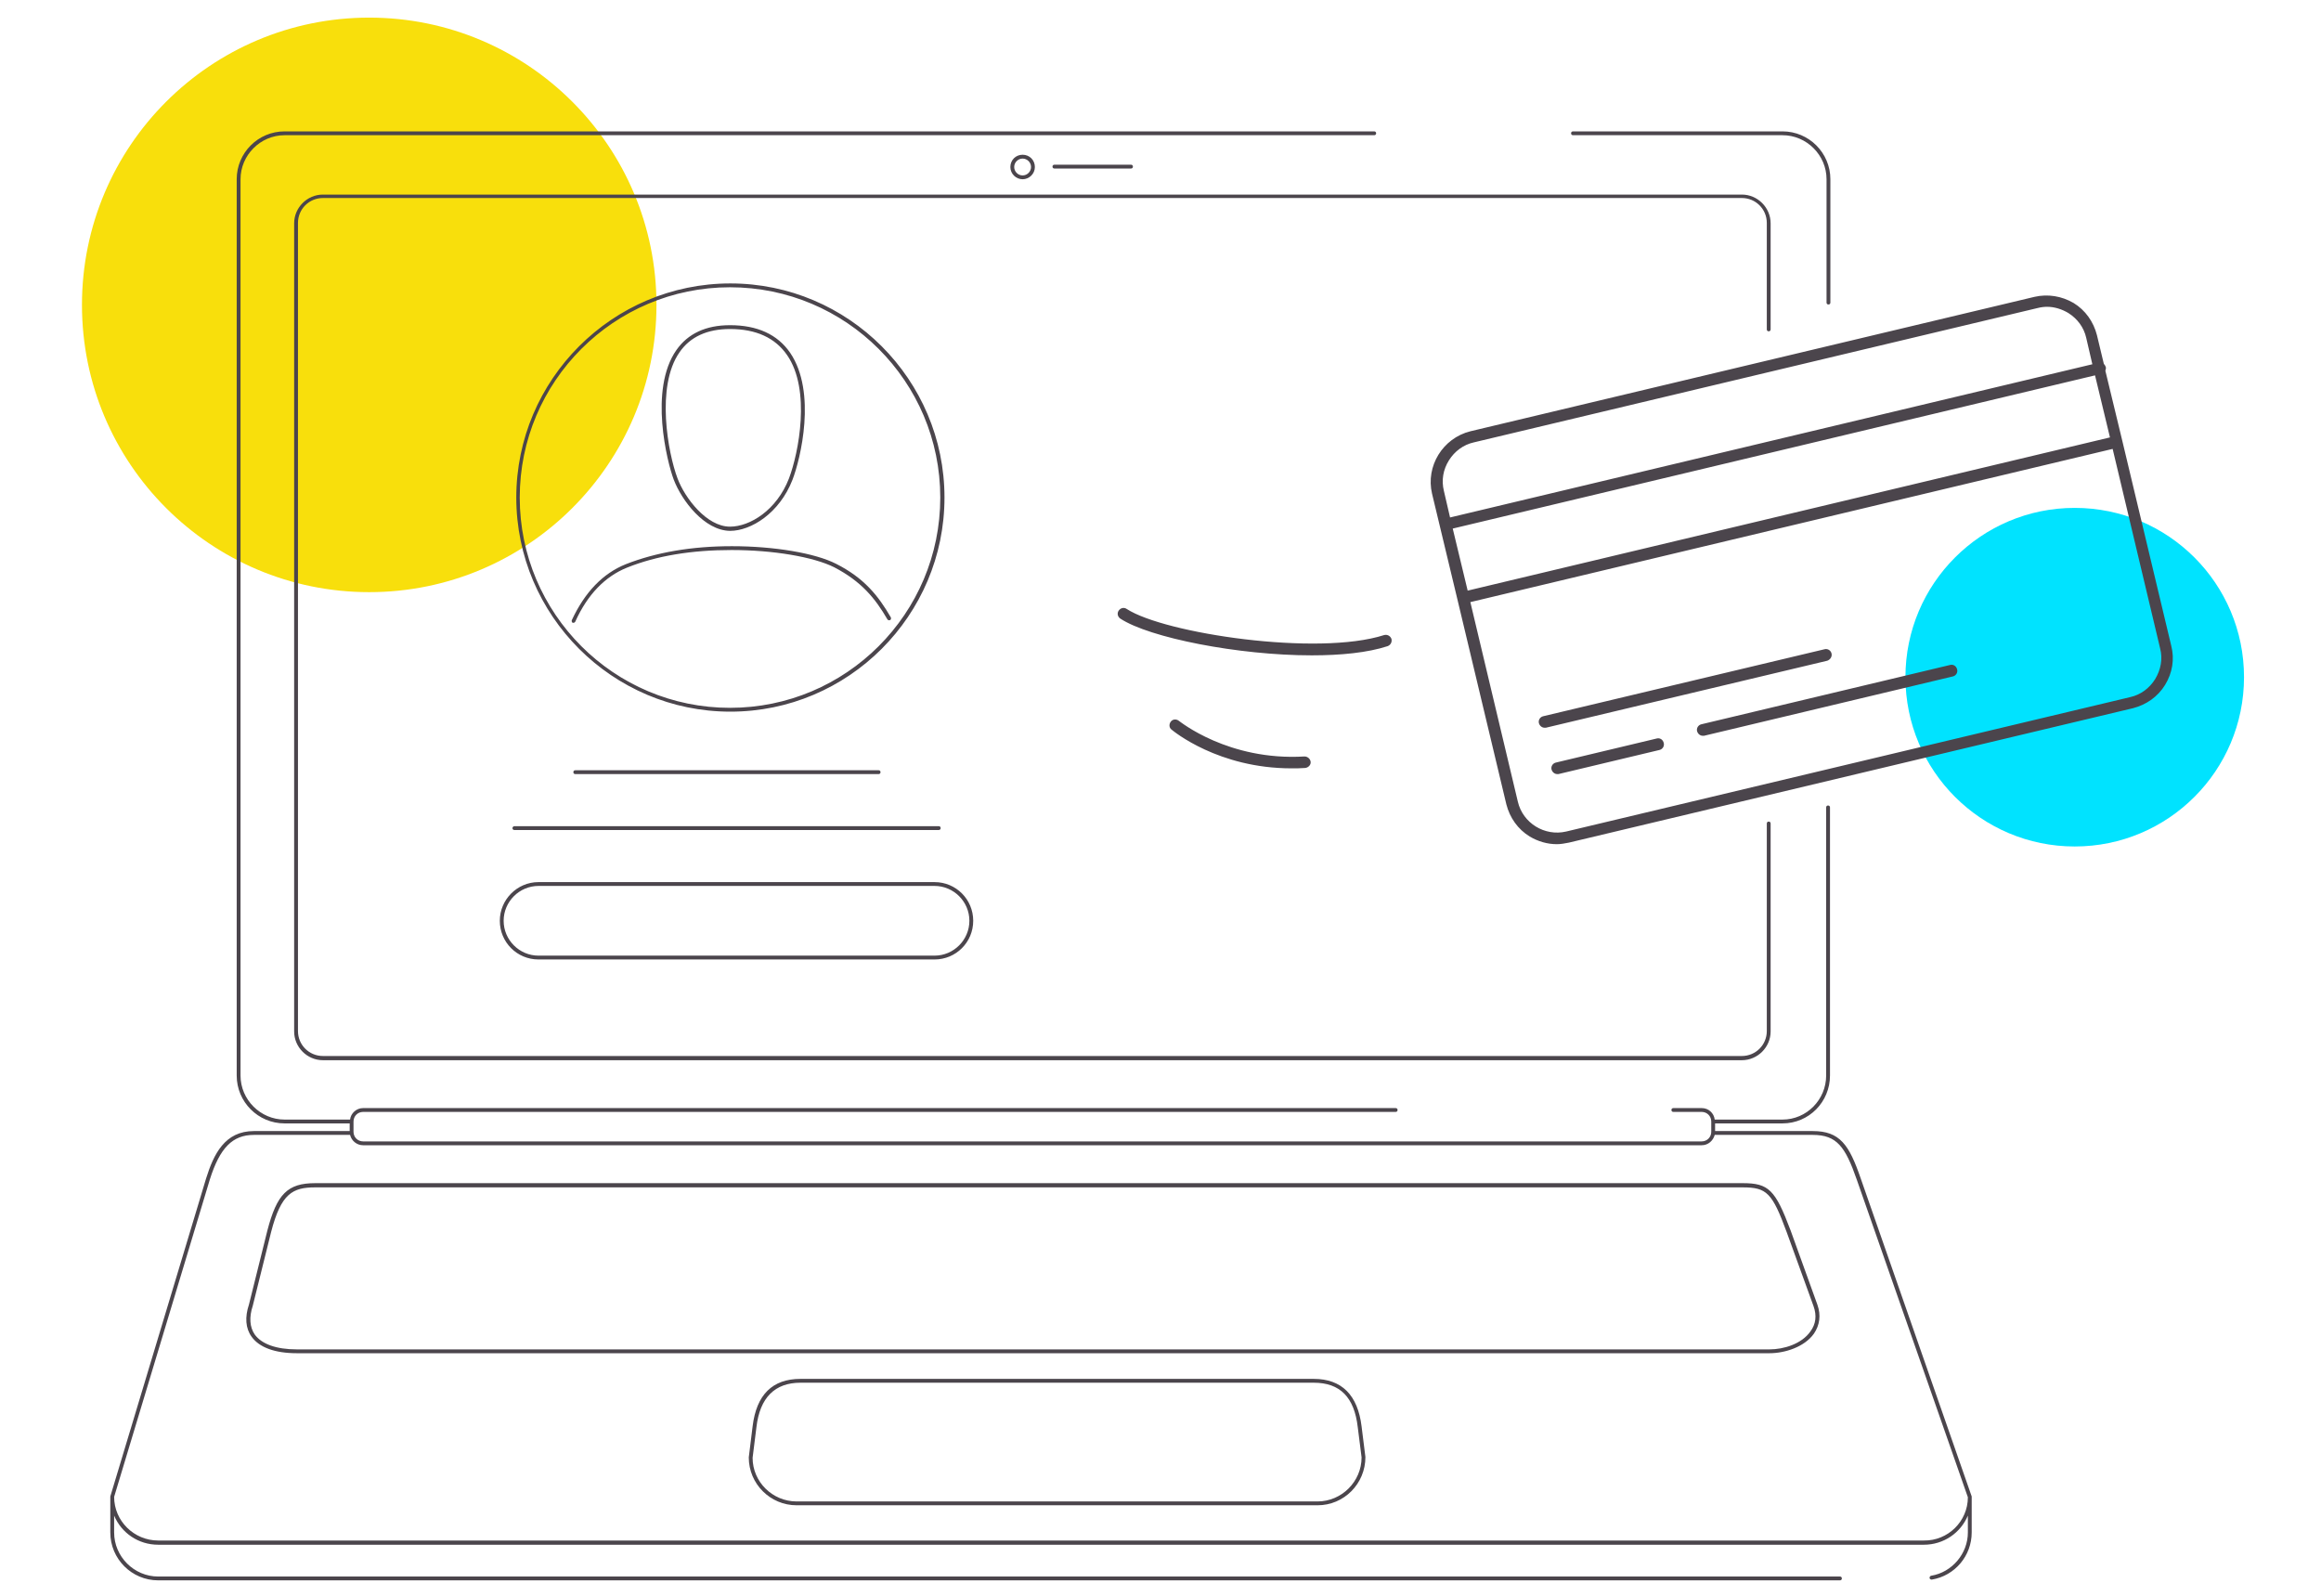 <?xml version="1.0" encoding="utf-8"?>
<!-- Generator: Adobe Illustrator 22.1.0, SVG Export Plug-In . SVG Version: 6.00 Build 0)  -->
<svg version="1.1" id="Layer_1" xmlns="http://www.w3.org/2000/svg" xmlns:xlink="http://www.w3.org/1999/xlink" x="0px" y="0px"
	 viewBox="0 0 606 416.7" style="enable-background:new 0 0 606 416.7;" xml:space="preserve">
<style type="text/css">
	.st0{fill:#F8DF0C;}
	.st1{fill:#00E3FF;}
	.st2{fill:#4B454C;}
</style>
<circle id="illustration-bg2" class="st0" cx="96.4" cy="79.6" r="75"/>
<circle id="illustration-bg1" class="st1" cx="541.7" cy="176.8" r="44.2"/>
<path id="illustration" class="st2" d="M410.2,34.8c0-0.3,0.2-0.5,0.5-0.5h54.7c6.9,0,12.5,5.6,12.5,12.5V79c0,0.3-0.2,0.5-0.5,0.5
	s-0.5-0.2-0.5-0.5V46.8c0-6.3-5.2-11.5-11.5-11.5h-54.7C410.4,35.3,410.2,35.1,410.2,34.8z M485.8,307.6l29,83.1v0.1v9.3
	c0,6.1-4.4,11.3-10.4,12.3c0,0-0.1,0-0.1,0c-0.2,0-0.5-0.2-0.5-0.4c0-0.3,0.1-0.5,0.4-0.6c5.5-0.9,9.6-5.8,9.6-11.3v-4.4
	c-1.9,4.5-6.3,7.6-11.5,7.6h-461c-5.2,0-9.6-3.1-11.5-7.6v4.4c0,6.3,5.2,11.5,11.5,11.5h439.1c0.3,0,0.5,0.2,0.5,0.5
	s-0.2,0.5-0.5,0.5H41.3c-6.9,0-12.5-5.6-12.5-12.5v-9.3l0-0.1l25-83c2-6.4,4.9-12.4,12.5-12.4h25v-2h-17c-6.9,0-12.5-5.6-12.5-12.5
	v-234c0-6.9,5.6-12.5,12.5-12.5h284.5c0.3,0,0.5,0.2,0.5,0.5s-0.2,0.5-0.5,0.5H74.3c-6.3,0-11.5,5.2-11.5,11.5v234
	c0,6.3,5.2,11.5,11.5,11.5h17.1c0.2-1.7,1.7-3,3.4-3h269.6c0.3,0,0.5,0.2,0.5,0.5s-0.2,0.5-0.5,0.5H94.8c-1.4,0-2.5,1.1-2.5,2.5v2.7
	c0,1.4,1.1,2.5,2.5,2.5h349.5c1.4,0,2.5-1.1,2.5-2.5v-2.7c0-1.4-1.1-2.5-2.5-2.5h-7.4c-0.3,0-0.5-0.2-0.5-0.5s0.2-0.5,0.5-0.5h7.4
	c1.8,0,3.2,1.3,3.4,3h17.7c6.3,0,11.4-5.2,11.4-11.5v-70c0-0.3,0.2-0.5,0.5-0.5s0.5,0.2,0.5,0.5v70c0,6.9-5.5,12.5-12.4,12.5h-17.6
	v2h25.5C480.4,295.3,482.8,298.9,485.8,307.6z M513.8,390.9l-29-82.9c-3-8.6-5.2-11.7-11.5-11.7h-25.6c-0.4,1.5-1.7,2.7-3.4,2.7
	H94.8c-1.6,0-3-1.1-3.4-2.7H66.3c-5.6,0-8.9,3.4-11.5,11.6l-25,82.9c0,6.3,5.2,11.4,11.5,11.4h461
	C508.6,402.3,513.8,397.2,513.8,390.9z M150.2,201.1c-0.3,0-0.5,0.2-0.5,0.5s0.2,0.5,0.5,0.5h79.2c0.3,0,0.5-0.2,0.5-0.5
	s-0.2-0.5-0.5-0.5H150.2z M133.8,216.2c0,0.3,0.2,0.5,0.5,0.5h110.8c0.3,0,0.5-0.2,0.5-0.5s-0.2-0.5-0.5-0.5H134.3
	C134.1,215.7,133.8,215.9,133.8,216.2z M140.6,230.3H244c5.6,0,10.1,4.5,10.1,10.1c0,5.6-4.5,10.1-10.1,10.1H140.6
	c-5.6,0-10.1-4.5-10.1-10.1C130.5,234.9,135,230.3,140.6,230.3z M131.5,240.4c0,5,4.1,9.1,9.1,9.1H244c5,0,9.1-4.1,9.1-9.1
	c0-5-4.1-9.1-9.1-9.1H140.6C135.6,231.3,131.5,235.4,131.5,240.4z M295.3,44c0.3,0,0.5-0.2,0.5-0.5s-0.2-0.5-0.5-0.5h-20
	c-0.3,0-0.5,0.2-0.5,0.5s0.2,0.5,0.5,0.5H295.3z M267,46.8c-1.7,0-3.2-1.4-3.2-3.2s1.4-3.2,3.2-3.2s3.2,1.4,3.2,3.2
	S268.7,46.8,267,46.8z M267,45.8c1.2,0,2.2-1,2.2-2.2c0-1.2-1-2.2-2.2-2.2s-2.2,1-2.2,2.2C264.8,44.8,265.8,45.8,267,45.8z
	 M461.8,86.5c0.3,0,0.5-0.2,0.5-0.5V58.3c0-4.1-3.4-7.5-7.5-7.5H84.3c-4.1,0-7.5,3.4-7.5,7.5v211c0,4.1,3.4,7.5,7.5,7.5h370.5
	c4.1,0,7.5-3.4,7.5-7.5V215c0-0.3-0.2-0.5-0.5-0.5s-0.5,0.2-0.5,0.5v54.2c0,3.6-2.9,6.5-6.5,6.5H84.3c-3.6,0-6.5-2.9-6.5-6.5v-211
	c0-3.6,2.9-6.5,6.5-6.5h370.5c3.6,0,6.5,2.9,6.5,6.5V86C461.3,86.3,461.5,86.5,461.8,86.5z M190.7,185.8
	c-30.8,0-55.9-25.1-55.9-55.9s25.1-55.9,55.9-55.9s55.9,25.1,55.9,55.9S221.5,185.8,190.7,185.8z M245.5,129.9
	c0-30.3-24.6-54.9-54.9-54.9s-54.9,24.6-54.9,54.9s24.6,54.9,54.9,54.9S245.5,160.2,245.5,129.9z M232.6,161.2
	c-3.3-5.7-7-10.3-14.3-14c-5.5-2.8-16.2-4.6-27.2-4.6c-10.5,0-19.8,1.6-27.7,4.7c-6,2.4-10.7,7.3-14.1,14.6c-0.1,0.3,0,0.5,0.2,0.7
	c0.1,0,0.1,0,0.2,0c0.2,0,0.4-0.1,0.5-0.3c3.2-7.1,7.8-11.8,13.5-14.1c7.7-3.1,16.9-4.6,27.3-4.6c10.9,0,21.4,1.8,26.8,4.5
	c7.1,3.7,10.7,8.1,13.9,13.6c0.1,0.2,0.4,0.3,0.7,0.2C232.6,161.8,232.7,161.5,232.6,161.2z M175.9,125.2
	c-1.7-4.5-6.5-23.5,0.7-33.8c3-4.3,7.7-6.5,14-6.5c7.1,0,12.4,2.4,15.7,7.2c7,10.3,2.7,27.8,0.6,33.2c-3.4,8.7-10.8,13.3-16.3,13.3
	C183.9,138.5,178,130.7,175.9,125.2z M176.9,124.9c1.9,5.1,7.6,12.6,13.7,12.6c5.2,0,12.2-4.3,15.4-12.6c2.5-6.6,5.8-23.1-0.5-32.2
	c-3.1-4.5-8.1-6.8-14.9-6.8c-5.9,0-10.4,2-13.2,6.1C171.2,100.9,174.4,118.3,176.9,124.9z M362.3,168.7c0.8-0.3,1.2-1.1,1-1.9
	c-0.3-0.8-1.1-1.2-1.9-1c-17.4,5.6-57.3-0.4-67.2-6.8c-0.7-0.5-1.6-0.3-2.1,0.4c-0.5,0.7-0.3,1.6,0.4,2.1c7.6,5,30.8,9.6,50,9.6
	C350.1,171.1,357.1,170.4,362.3,168.7z M307.8,188.2c-0.6-0.5-1.6-0.5-2.1,0.2c-0.5,0.6-0.5,1.6,0.2,2.1
	c0.5,0.4,12.2,10.1,31.3,10.1c1.2,0,2.4,0,3.6-0.1c0.8-0.1,1.5-0.8,1.4-1.6c-0.1-0.8-0.8-1.4-1.6-1.4
	C320.7,198.7,308,188.3,307.8,188.2z M474.5,340.6c1,2.8,0.6,5.4-0.9,7.6c-2.5,3.5-7.6,5.1-11.6,5.1H77.5c-5.7,0-9.8-1.5-11.8-4.3
	c-1.6-2.2-1.8-5.1-0.7-8.4l4.8-19.3c2.5-9.6,5.3-12.4,12.5-12.4H455c6.8,0,8.5,1.7,12.5,12.3L474.5,340.6z M473.5,341l-7-19.3
	c-3.8-10.3-5.2-11.7-11.5-11.7H82.3c-5.9,0-8.9,1.6-11.5,11.6L66,340.9c-1,3-0.8,5.6,0.5,7.5c1.8,2.5,5.6,3.9,11,3.9H462
	c3.7,0,8.4-1.4,10.7-4.7C474.1,345.7,474.4,343.5,473.5,341z M355.5,372.4l1,8c0,7-5.6,12.6-12.5,12.6H208
	c-6.9,0-12.5-5.6-12.5-12.5l1-8.1c1-8.3,5.2-12.4,12.5-12.4h134C350.3,360,354.5,364.2,355.5,372.4z M355.5,380.5l-1-7.9
	c-0.9-7.8-4.6-11.6-11.5-11.6H209c-6.7,0-10.6,3.9-11.5,11.6l-1,8c0,6.3,5.2,11.4,11.5,11.4h136C350.3,392,355.5,386.8,355.5,380.5z
	 M565.3,178.8c-1.9,3.1-4.9,5.2-8.4,6.1L409.6,220c-1,0.2-2.1,0.4-3.1,0.4c-2.5,0-4.9-0.7-7.1-2c-3.1-1.9-5.2-4.9-6.1-8.4
	l-12.8-53.6c0,0,0,0,0,0c0,0,0,0,0,0l-6.6-27.5c-1.7-7.2,2.8-14.5,10-16.3l147.3-35.1c3.5-0.8,7.1-0.2,10.2,1.6
	c3.1,1.9,5.2,4.9,6.1,8.4l1.8,7.5c0.2,0.2,0.4,0.5,0.5,0.8c0.1,0.3,0,0.7-0.1,1l4.4,18.2c0,0,0,0,0,0s0,0,0,0l12.8,53.6
	C567.8,172.1,567.2,175.7,565.3,178.8z M383.2,154.2l167.7-40L547,98l-167.7,40L383.2,154.2z M377,128.2l1.6,6.9l167.7-40l-1.6-6.9
	c-0.6-2.7-2.3-5-4.7-6.5c-1.7-1-3.6-1.6-5.5-1.6c-0.8,0-1.6,0.1-2.4,0.3l-147.3,35.1c-2.7,0.6-5,2.3-6.5,4.7
	C376.8,122.6,376.3,125.4,377,128.2z M564,169.3l-12.4-52.1l-167.7,40l12.4,52.1c1.3,5.6,7,9.1,12.6,7.8l147.3-35.1
	c2.7-0.6,5-2.3,6.5-4.7C564.2,174.8,564.7,172,564,169.3z M478.2,170.6c-0.2-0.8-1-1.3-1.8-1.1L402.9,187c-0.8,0.2-1.3,1-1.1,1.8
	c0.2,0.7,0.8,1.2,1.5,1.2c0.1,0,0.2,0,0.3,0l73.5-17.5C477.9,172.2,478.4,171.4,478.2,170.6z M432.6,192.8l-26.4,6.3
	c-0.8,0.2-1.3,1-1.1,1.8c0.2,0.7,0.8,1.2,1.5,1.2c0.1,0,0.2,0,0.3,0l26.4-6.3c0.8-0.2,1.3-1,1.1-1.8
	C434.2,193.1,433.4,192.6,432.6,192.8z M509.2,173.6l-65,15.5c-0.8,0.2-1.3,1-1.1,1.8c0.2,0.7,0.8,1.2,1.5,1.2c0.1,0,0.2,0,0.3,0
	l65-15.5c0.8-0.2,1.3-1,1.1-1.8C510.8,173.9,510,173.4,509.2,173.6z"/>
</svg>
